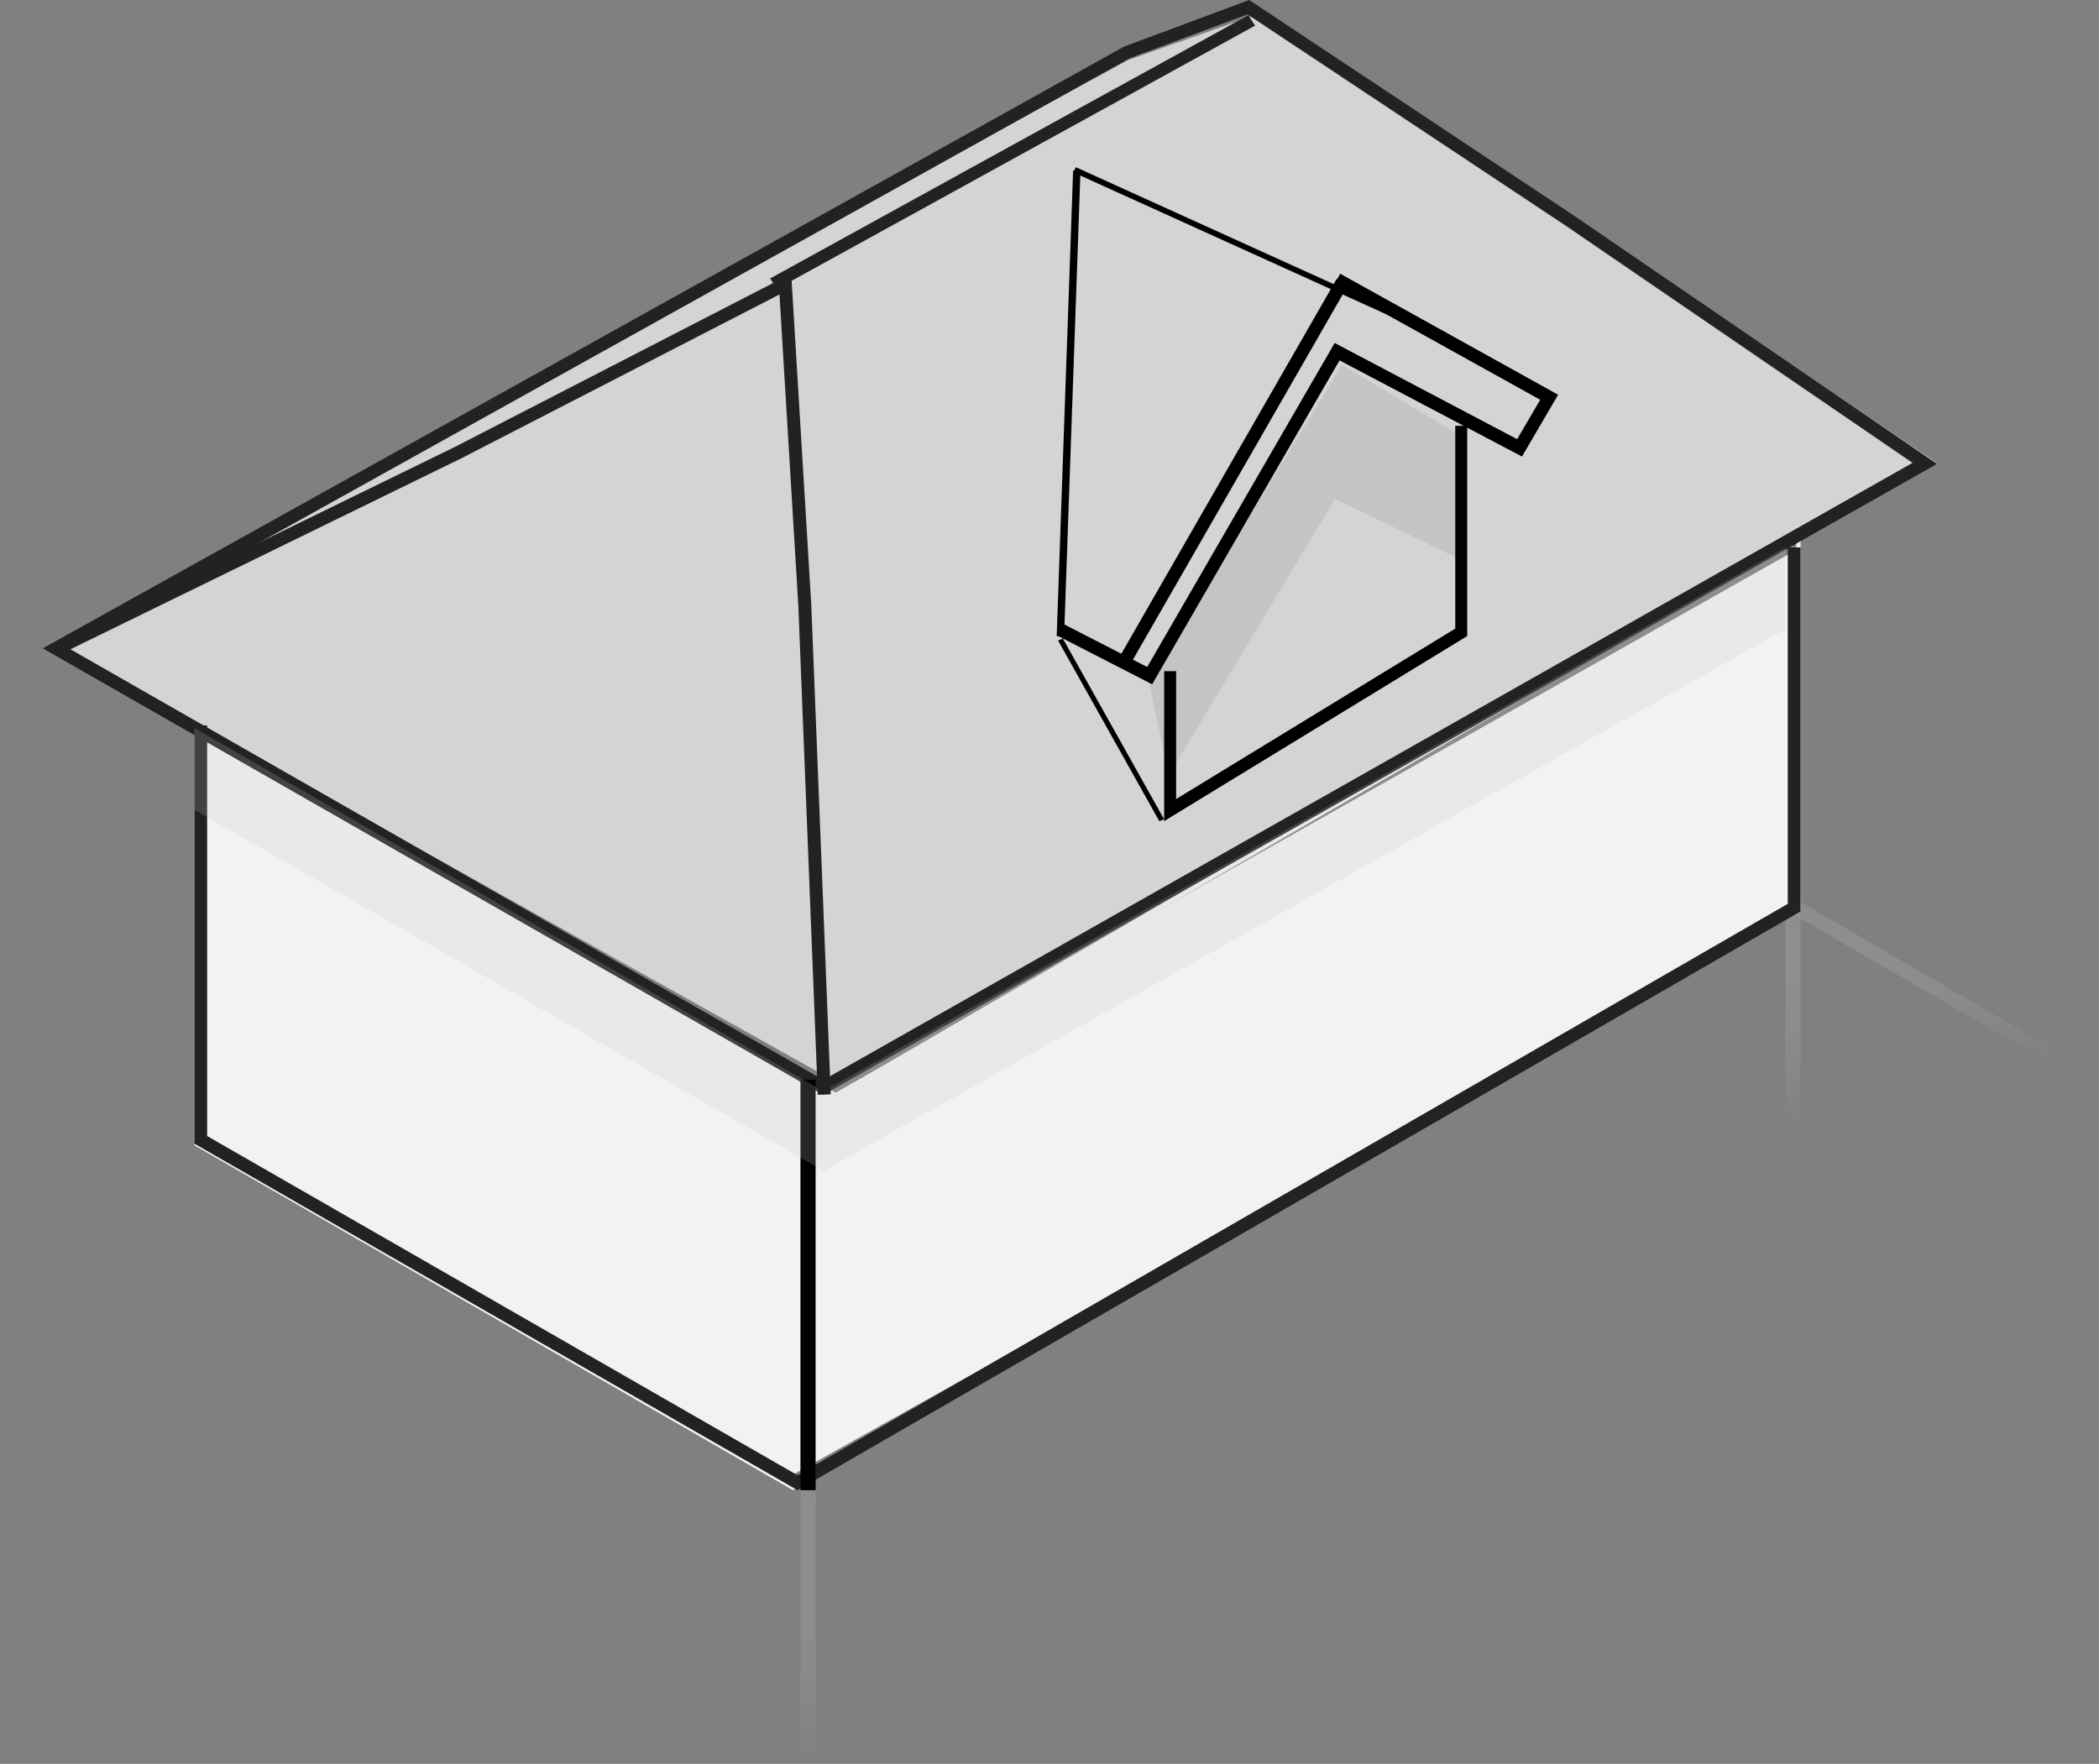 <svg width="119" height="100" viewBox="0 0 119 100" fill="none" xmlns="http://www.w3.org/2000/svg">
<rect x="0" y="0" width="119" height="100" fill="#808080" stroke="none"/>
<path opacity="0.3" fill-rule="evenodd" clip-rule="evenodd" d="M101.223 63.793V50.862H102.082V63.793H101.223Z" fill="url(#paint0_linear_8483_337502)"/>
<path opacity="0.3" fill-rule="evenodd" clip-rule="evenodd" d="M45.381 100V84.482H46.24V100H45.381Z" fill="url(#paint1_linear_8483_337502)"/>
<path d="M63.964 3.402C44.149 14.165 4.272 35.884 3.283 36.658L47.156 61.207L109.814 26.258L89.423 12.472L71.132 0.862L63.964 3.402Z" fill="#D4D4D4"/>
<path opacity="0.3" fill-rule="evenodd" clip-rule="evenodd" d="M116.317 60.345L101.223 51.572L101.593 50.862L116.687 59.636L116.317 60.345Z" fill="url(#paint2_linear_8483_337502)"/>
<path d="M11.016 64.631V41.624L47.369 61.953L102.083 31.034V51.606L44.921 83.62L11.016 64.631Z" fill="#F2F2F2"/>
<path fill-rule="evenodd" clip-rule="evenodd" d="M102.083 30.172V51.566L44.952 84.482L11.016 64.929V41.038L47.393 61.965L102.083 30.172ZM101.838 30.601L47.394 62.252L11.26 41.465V64.783L44.952 84.196L101.838 51.42V30.601Z" fill="#F2F2F2"/>
<path fill-rule="evenodd" clip-rule="evenodd" d="M70.82 0L89.171 12.183L109.814 26.299L46.681 62.069L2.424 36.757L63.733 2.638L70.82 0ZM64.045 3.303L3.916 36.766L46.682 61.225L108.429 26.241L88.759 12.79L88.754 12.787L70.725 0.817L64.045 3.303Z" fill="#222222"/>
<path fill-rule="evenodd" clip-rule="evenodd" d="M102.083 31.034V51.671L45.212 84.483L11.016 64.835V41.122H11.743V64.405L45.211 83.634L101.355 51.242V31.034H102.083Z" fill="#222222"/>
<path fill-rule="evenodd" clip-rule="evenodd" d="M43.662 15.788L70.772 0.862L71.154 1.454L44.044 16.38L43.662 15.788Z" fill="#222222"/>
<path fill-rule="evenodd" clip-rule="evenodd" d="M45.381 84.482V61.206H46.24V84.482H45.381Z" fill="black"/>
<path opacity="0.2" d="M11.016 45.903V41.272L46.685 61.87L101.223 31.034V35.666L46.685 66.379L11.016 45.903Z" fill="#C4C4C4"/>
<path fill-rule="evenodd" clip-rule="evenodd" d="M44.856 15.518L45.995 34.293L47.098 62.039L46.363 62.069L45.26 34.331L44.191 16.695L26.171 25.975L3.604 37L3.283 36.331L25.843 25.31L44.856 15.518Z" fill="#222222"/>
<path d="M76.072 20.689L65.141 38.642L66.251 43.965L75.688 28.277L82.627 31.639L83.182 24.915L76.072 20.689Z" fill="#C4C4C4"/>
<path fill-rule="evenodd" clip-rule="evenodd" d="M75.978 15.518L88.335 22.379L86.287 25.883L75.943 20.431L65.32 38.793L59.984 36.056L60.31 35.388L65.04 37.815L75.667 19.446L86.013 24.899L87.32 22.664L75.632 16.174L75.978 15.518Z" fill="black"/>
<path fill-rule="evenodd" clip-rule="evenodd" d="M60.998 9.482L83.181 19.541L83.027 19.827L60.844 9.769L60.998 9.482Z" fill="black"/>
<path fill-rule="evenodd" clip-rule="evenodd" d="M61.259 9.617L60.329 36.007L59.908 36.072L60.838 9.682L61.259 9.617Z" fill="black"/>
<path fill-rule="evenodd" clip-rule="evenodd" d="M63.481 37.223L75.785 15.803L76.423 16.172L64.119 37.591L63.481 37.223Z" fill="black"/>
<path fill-rule="evenodd" clip-rule="evenodd" d="M83.182 24.138V36.06L66 46.551V38.051H66.678V45.301L82.504 35.638V24.138H83.182Z" fill="black"/>
<path fill-rule="evenodd" clip-rule="evenodd" d="M60.259 36.206L65.998 46.448L65.724 46.551L59.984 36.309L60.259 36.206Z" fill="black"/>
<defs>
<linearGradient id="paint0_linear_8483_337502" x1="101.867" y1="50.862" x2="101.867" y2="63.793" gradientUnits="userSpaceOnUse">
<stop stop-color="#AAAAAA"/>
<stop offset="1" stop-color="white" stop-opacity="0"/>
</linearGradient>
<linearGradient id="paint1_linear_8483_337502" x1="45.954" y1="84.482" x2="45.954" y2="100" gradientUnits="userSpaceOnUse">
<stop stop-color="#AAAAAA"/>
<stop offset="1" stop-color="white" stop-opacity="0"/>
</linearGradient>
<linearGradient id="paint2_linear_8483_337502" x1="108.955" y1="51.217" x2="108.955" y2="59.99" gradientUnits="userSpaceOnUse">
<stop stop-color="#AAAAAA"/>
<stop offset="1" stop-color="white" stop-opacity="0"/>
</linearGradient>
</defs>
</svg>
